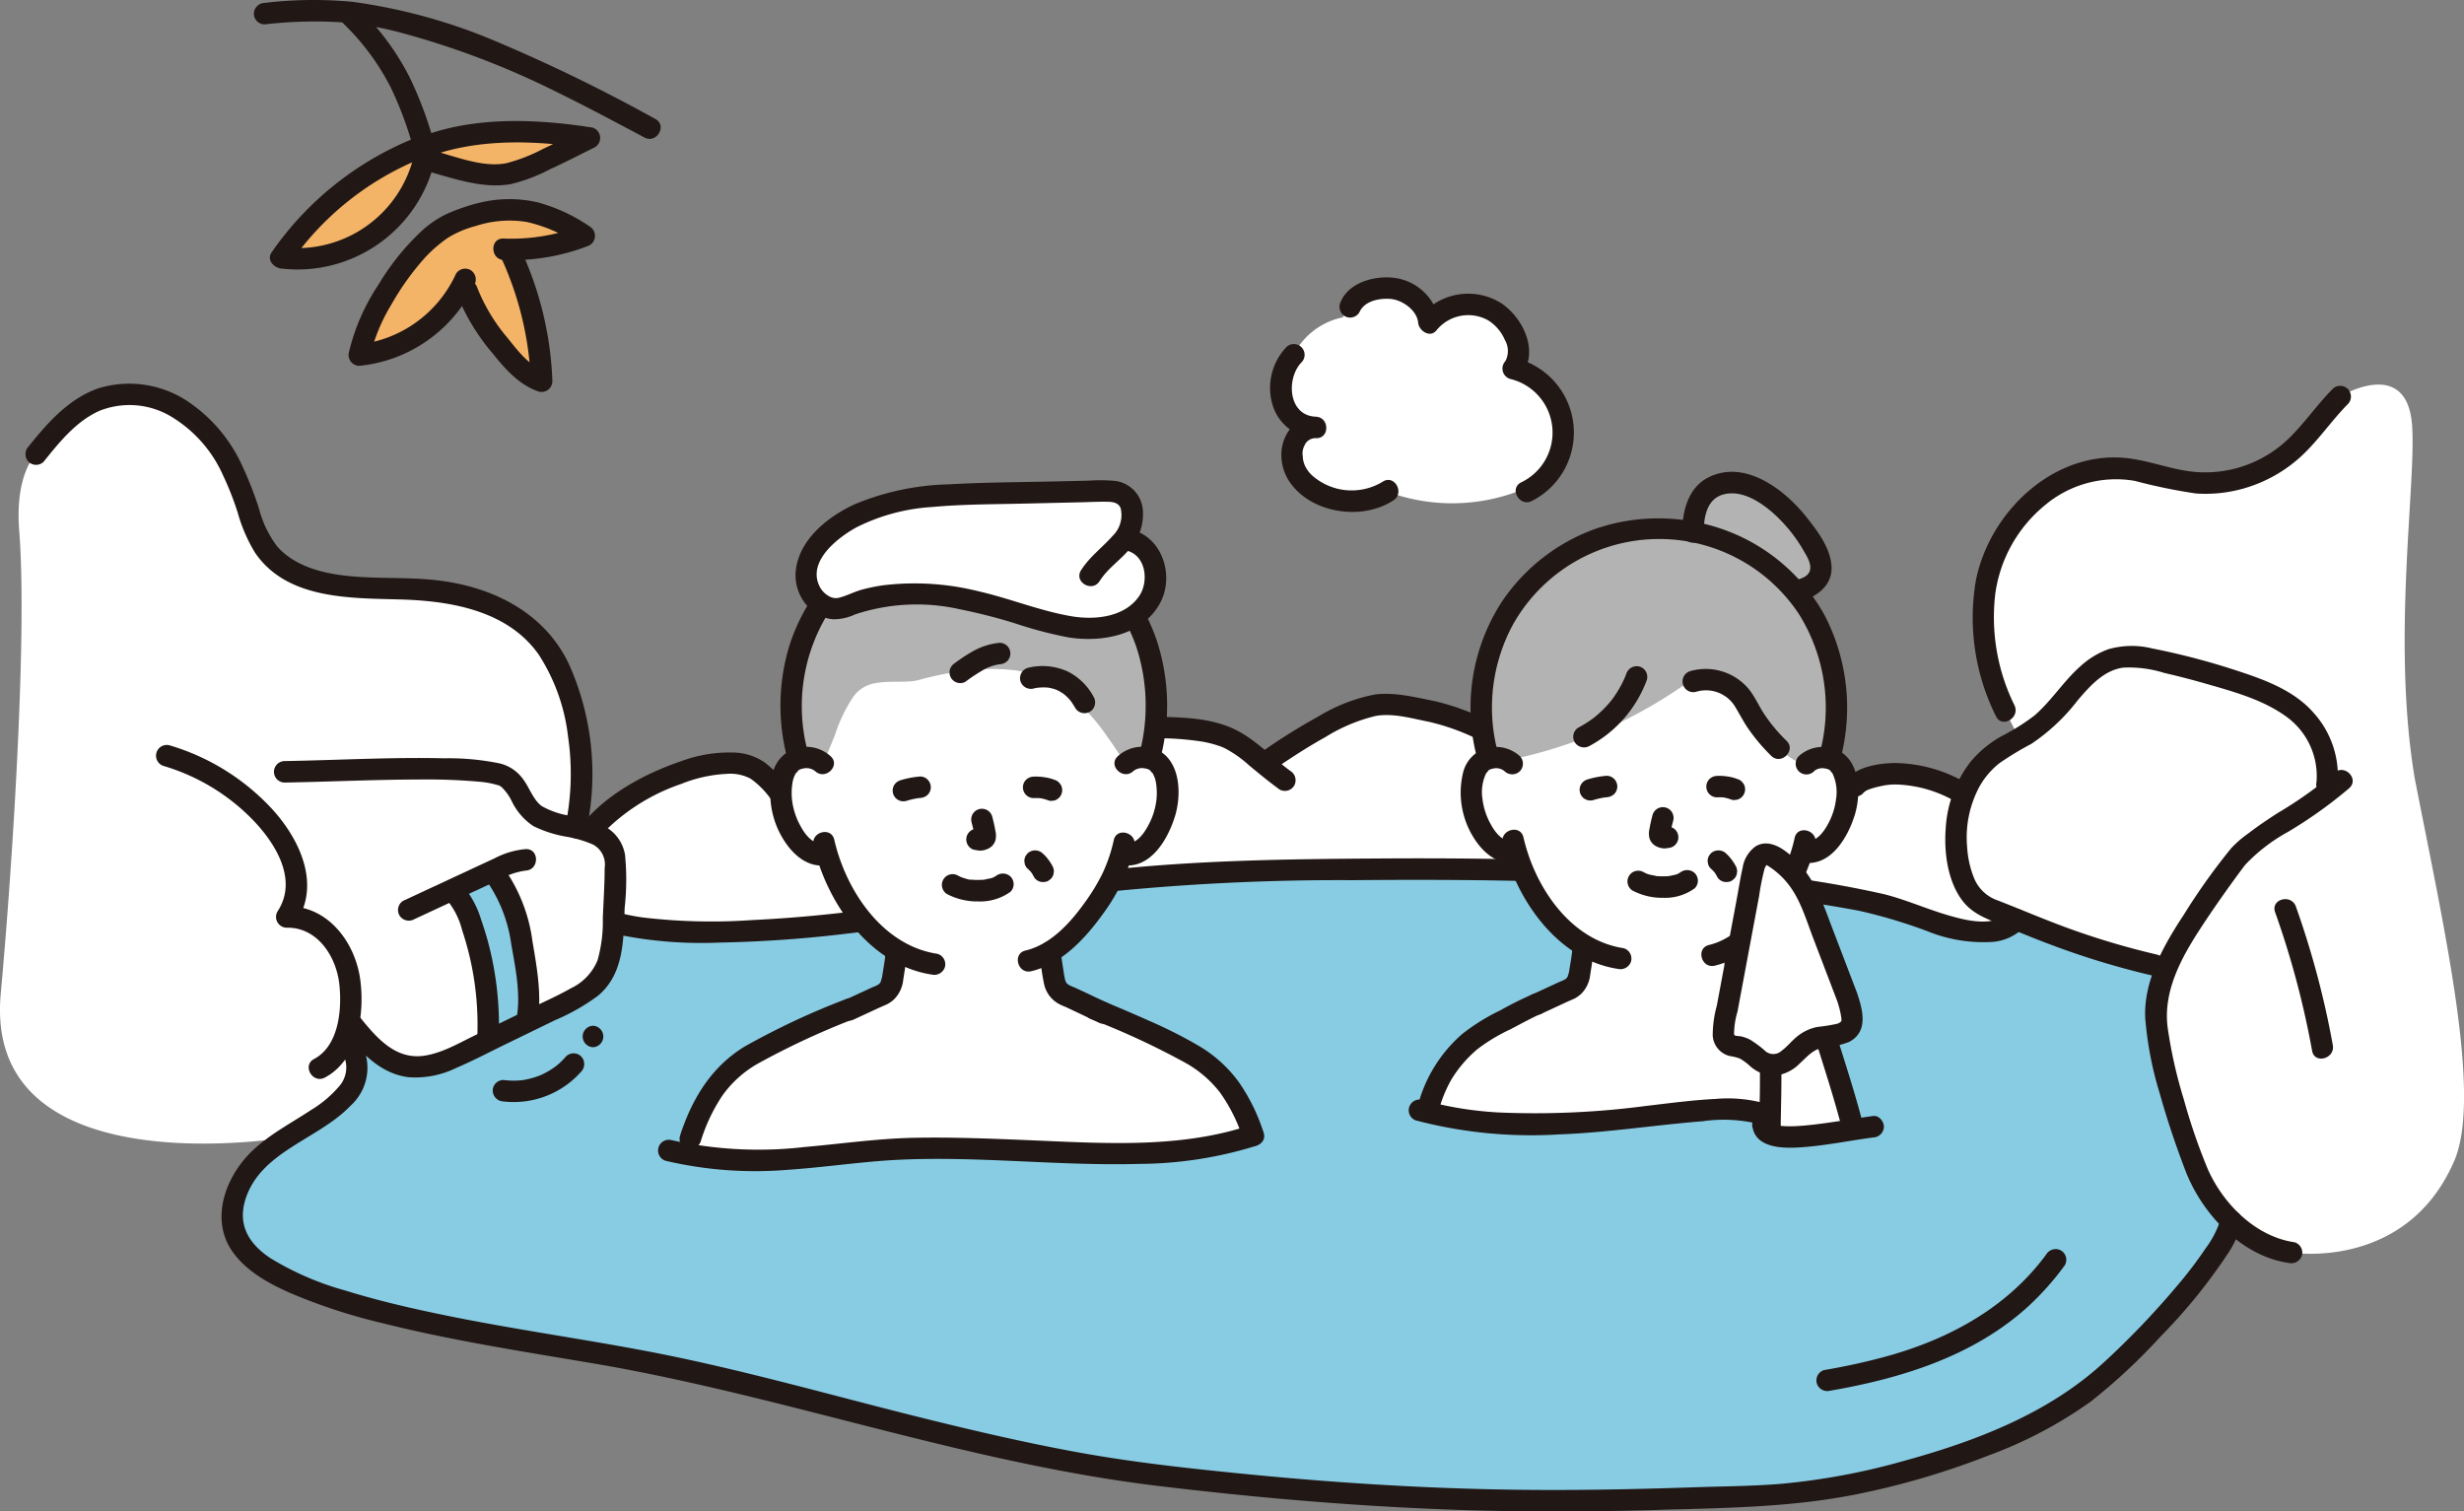 <svg xmlns="http://www.w3.org/2000/svg" width="280" height="171.75" viewBox="0 0 280 171.75">
  <rect x="0" y="0" width="280" height="171.75" fill="#808080" stroke="none"/>
  <g id="_11189_color" data-name="11189_color" transform="translate(0 -0.009)">
    <path id="パス_688" data-name="パス 688" d="M146.013,116.595c-5.707-4.157-5.046-5.808-14.573-5.986l-42.685,7.669a14.491,14.491,0,0,0-1.9-2.153,5.534,5.534,0,0,0-1.366-.988,6.134,6.134,0,0,0-2.251-.464c-4.856-.3-12.774,3.721-15.928,7.43l-1.861-.085c1.281-6.015.586-13.524-2.33-18.935-2.2-4.093-6.082-6.357-10.48-7.455-3.813-.946-7.821-.726-11.768-.921s-8.217-1.19-10.535-4.167a16.7,16.7,0,0,1-2.306-5.155c-1.153-3.41-2.709-6.814-5.429-9.333s-6.8-4.02-10.474-3.007c-3.465.946-5.862,3.8-8.028,6.5,0,0-2.434,2.191-1.915,8.707.915,11.489-.7,37.25-2.1,52.632C-1.542,158.774,20.62,158.9,32.681,157.2c1.4-.9,2.893-1.764,4.216-2.707,2.153-1.537,3.923-3.434,3.721-5.441a6.518,6.518,0,0,0-.47-1.653l1.449-1.189c1.883,2.028,3.87,3.355,6.87,2.881a16.678,16.678,0,0,0,4.6-1.7l10.749-5.227a11.013,11.013,0,0,0,4.511-3.245,7.615,7.615,0,0,0,1.169-3.306l.888-2.677c9.114,2.227,29.446-.018,42.007-2.733,13.921-3.008,27.354-3.428,48.363-3.5,11.822-.043,23.675.329,35.449,1.446a146.564,146.564,0,0,1,17.008,2.452c4.246.915,9.382,3.953,13.677,3.093.128-.031.256-.067.378-.1a4.061,4.061,0,0,0,1.891-1.147,95.526,95.526,0,0,0,17.068,5.459,14.711,14.711,0,0,0-.7,2.023,11.707,11.707,0,0,0-.491,4.141c.593,5.356,2.407,10.973,4.464,16.51,1.653,4.453,6.2,9.089,10.914,9.7,0,0,13.039,2.09,18.462-10.382,3.219-7.4-1.118-26.333-4.473-43.516-2.644-15.759.2-33.552-.305-40.16-.6-7.832-8.133-3.246-8.133-3.246-2,1.989-3.545,4.411-5.673,6.263A14.867,14.867,0,0,1,248.652,82.7c-2.4-.335-4.707-1.26-7.123-1.5-6.624-.663-13,4.313-15.177,10.608-1.9,5.482-1,11.619,1.51,16.9l1.589,3.153a23.16,23.16,0,0,0-3.106,1.937,10.37,10.37,0,0,0-3.155,4.386l-.315-.183a16.287,16.287,0,0,0-7.524-2.135c-.69,0-3.66.3-4.542,1.389l-42.3-6.371a31.371,31.371,0,0,0-5.759-2.084c-2.25-.389-5.024-1.19-7.218-.568-3.617,1.025-7.786,3.636-11.154,5.934" transform="translate(0 -27.933)" fill="#fff"/>
    <path id="パス_689" data-name="パス 689" d="M52.737,190.385c.351-.229.695-.462,1.029-.7,2.151-1.535,3.921-3.431,3.721-5.437-.161-1.6-1.573-3.125-.635-4.729,2.44,3.007,4.624,5.375,8.479,4.766a16.677,16.677,0,0,0,4.6-1.7l10.749-5.227a11.013,11.013,0,0,0,4.511-3.245c1.168-1.694,1.288-3.874,1.368-5.931l.009-.216.678.165c9.118,2.225,29.452-.02,42.013-2.735,13.917-3.009,27.352-3.428,48.358-3.5,11.822-.041,23.679.33,35.452,1.447a146.085,146.085,0,0,1,17,2.448c4.246.915,9.386,3.957,13.679,3.093l.379-.094a3.978,3.978,0,0,0,1.884-1.15,95.542,95.542,0,0,0,17.072,5.461,14.845,14.845,0,0,0-.7,2.023,11.706,11.706,0,0,0-.491,4.141c.593,5.356,2.407,10.973,4.464,16.51a16.867,16.867,0,0,0,4.07,6.063c-1.939,7.272-9.559,15.482-15.1,18.326-9.755,5.01-16.905,9.914-32.874,12.947-15.509,2.945-40.5,1.736-74.831-2.44-17.726-2.156-37.386-8.55-55.513-12.4-12.892-2.741-44.939-5.9-48.4-14.641-1.263-3.189.162-6.766,3.374-9.46A59.55,59.55,0,0,1,52.737,190.385Z" transform="translate(-16.867 -63.129)" fill="#87cce3"/>
    <path id="パス_690" data-name="パス 690" d="M86.522,168.823q-.2-.617-.427-1.225a6.243,6.243,0,0,0-2.041-3.146l4.655-2.163c2.677,3.01,3.283,7.134,3.809,11.056a17.749,17.749,0,0,1,.111,6.094q-2.206,1.069-4.407,2.142A35.2,35.2,0,0,0,86.522,168.823Z" transform="translate(-32.778 -63.284)" fill="#87cce3"/>
    <path id="パス_691" data-name="パス 691" d="M52.943,39.927q-.31-.029-.619-.072A34.2,34.2,0,0,1,68.86,27.078,14.622,14.622,0,0,1,52.943,39.927Z" transform="translate(-20.405 -10.556)" fill="#f4b467"/>
    <path id="パス_692" data-name="パス 692" d="M96.61,25.323l.075-.037c-7.456-1.185-15.857-.863-20.552,1.886,6.5,1.908,9.646,2.884,12.323,1.906A79.02,79.02,0,0,0,96.61,25.323Z" transform="translate(-29.69 -9.603)" fill="#f4b467"/>
    <path id="パス_693" data-name="パス 693" d="M87.033,39.461c-2.9-.739-6.047-.437-10.072,1.385a17.033,17.033,0,0,0-4.426,3.994c-2.554,3.472-4.7,6.546-5.6,10.759a15.314,15.314,0,0,0,11.9-8.288c.183.533.312.9.312.9a22.111,22.111,0,0,0,3.512,5.97c1.072,1.326,2.906,3.739,5,4.382-.043-4.749-1.2-9.272-3.682-14.964a22.059,22.059,0,0,0,8.554-1.549,18.324,18.324,0,0,0-5.488-2.592Z" transform="translate(-26.101 -15.239)" fill="#f4b467"/>
    <path id="パス_694" data-name="パス 694" d="M6.815,80.32c1.779-2.213,3.685-4.6,6.344-5.782a9.216,9.216,0,0,1,8.1.631,14.775,14.775,0,0,1,5.965,6.762,33.521,33.521,0,0,1,1.642,4.185,17.955,17.955,0,0,0,1.961,4.536c3.627,5.338,10.809,5.161,16.528,5.324s12.195,1.248,15.724,6.28a21.708,21.708,0,0,1,3.325,9.32,29.048,29.048,0,0,1-.28,10.034c-.319,1.532,2.033,2.188,2.353.648A30.472,30.472,0,0,0,66.5,103.315c-2.766-5.844-8.633-8.751-14.824-9.5-3.58-.432-7.205-.134-10.781-.566-2.726-.329-5.7-1.173-7.564-3.323A12.046,12.046,0,0,1,31.3,85.711a41.412,41.412,0,0,0-1.859-4.785,17.523,17.523,0,0,0-6.232-7.442A11.981,11.981,0,0,0,12.977,72c-3.355,1.2-5.717,3.9-7.887,6.6a1.258,1.258,0,0,0,0,1.726,1.229,1.229,0,0,0,1.725,0Z" transform="translate(-1.851 -27.849)" fill="#211715"/>
    <path id="パス_695" data-name="パス 695" d="M372.2,108.166a22.564,22.564,0,0,1-2.172-12.782,15.789,15.789,0,0,1,5.6-9.939,12.537,12.537,0,0,1,10.244-2.788,62.765,62.765,0,0,0,6.918,1.427,15.763,15.763,0,0,0,6.125-.775,16.192,16.192,0,0,0,6.1-3.674c1.845-1.773,3.286-3.913,5.088-5.728a1.221,1.221,0,0,0-1.725-1.726c-1.647,1.66-2.994,3.585-4.622,5.263a13.659,13.659,0,0,1-11.576,4.14c-2.446-.321-4.766-1.245-7.227-1.513-8.29-.9-15.6,6.124-17.142,13.892a25.033,25.033,0,0,0,2.281,15.434c.667,1.421,2.771.183,2.107-1.232Z" transform="translate(-143.277 -28.004)" fill="#211715"/>
    <path id="パス_696" data-name="パス 696" d="M55.064,195.41a3.242,3.242,0,0,1-.408,3.636,13.2,13.2,0,0,1-3.226,2.725c-2.318,1.529-4.849,2.827-6.837,4.8-2.921,2.9-4.669,7.708-2.023,11.37,1.567,2.169,4.07,3.538,6.466,4.6a64.519,64.519,0,0,0,10.474,3.433c7.854,1.973,15.872,3.211,23.852,4.557,9.711,1.639,19.234,4.081,28.77,6.519,11.759,3.007,23.547,5.99,35.621,7.437,11.031,1.323,22.109,2.282,33.213,2.684,7.963.287,15.93.259,23.894.026,7.564-.221,15.1-.3,22.538-1.836a88.944,88.944,0,0,0,14.58-4.312,48.924,48.924,0,0,0,11.719-6.17,66.111,66.111,0,0,0,7.907-7.37,62.71,62.71,0,0,0,7.53-9.239,11.785,11.785,0,0,0,1.7-3.618c.342-1.53-2.01-2.183-2.353-.648a10.682,10.682,0,0,1-1.7,3.411,46.922,46.922,0,0,1-3.342,4.388,93.965,93.965,0,0,1-8.293,8.659c-6.312,5.8-14.557,8.942-22.718,11.179a76.812,76.812,0,0,1-13.815,2.59c-3.273.276-6.58.289-9.862.4-7.327.25-14.655.393-21.986.257-10.028-.183-20.043-.845-30.021-1.848-5.97-.6-11.937-1.257-17.844-2.322-5.872-1.06-11.689-2.408-17.48-3.838-10.719-2.646-21.373-5.753-32.232-7.791-7.439-1.4-14.937-2.449-22.355-3.965-3.861-.789-7.713-1.671-11.479-2.84a33.288,33.288,0,0,1-8.479-3.652c-2.444-1.6-3.855-3.777-2.863-6.806,1.765-5.387,8.29-6.751,11.888-10.524a5.816,5.816,0,0,0,1.513-6.546c-.549-1.457-2.906-.826-2.353.648Z" transform="translate(-16.093 -75.624)" fill="#211715"/>
    <path id="パス_697" data-name="パス 697" d="M58.927,172.191c1.969,2.427,4.16,4.905,7.447,5.288a10.578,10.578,0,0,0,5.341-1.046c1.909-.818,3.76-1.788,5.628-2.7l5.643-2.745a23.657,23.657,0,0,0,4.833-2.745c3.025-2.485,2.928-6.444,3.066-10.017a28.919,28.919,0,0,0,.04-6.029,4.505,4.505,0,0,0-2.189-3.154,12.716,12.716,0,0,0-3.782-1.24,9.361,9.361,0,0,1-3.5-1.142c-.956-.705-1.388-2.074-2.074-3a4.6,4.6,0,0,0-2.651-1.834,28.732,28.732,0,0,0-6.333-.591c-6.066-.143-12.128.215-18.192.315a1.221,1.221,0,0,0,0,2.44c5.046-.083,10.088-.334,15.136-.344a67.959,67.959,0,0,1,6.954.244,9.883,9.883,0,0,1,2.055.363,1.1,1.1,0,0,1,.6.305,5.573,5.573,0,0,1,1.088,1.516,7.047,7.047,0,0,0,2.484,2.871,13.849,13.849,0,0,0,3.606,1.177,12.838,12.838,0,0,1,3.172.919,2.568,2.568,0,0,1,1.312,2.66c0,1.891-.135,3.8-.208,5.688a16.216,16.216,0,0,1-.6,4.8,6.084,6.084,0,0,1-3.025,3.178c-1.586.895-3.269,1.635-4.906,2.431l-6.047,2.94c-1.833.891-3.732,2.017-5.785,2.3-3.348.454-5.494-2.234-7.389-4.57a1.227,1.227,0,0,0-1.725,0,1.248,1.248,0,0,0,0,1.725Z" transform="translate(-19.9 -55.061)" fill="#211715"/>
    <path id="パス_698" data-name="パス 698" d="M29.916,141.142a23.372,23.372,0,0,1,10.1,6.08c2.59,2.66,5.24,6.843,2.844,10.466a1.229,1.229,0,0,0,1.054,1.836c3.511-.071,5.653,3.309,5.984,6.461.3,2.825-.05,6.954-2.878,8.458-1.387.738-.156,2.845,1.232,2.107,3.791-2.013,4.533-7.259,4.02-11.109-.569-4.267-3.692-8.451-8.357-8.357l1.054,1.836c2.867-4.335.393-9.484-2.714-12.881a25.827,25.827,0,0,0-11.685-7.249,1.221,1.221,0,0,0-.648,2.353Z" transform="translate(-11.333 -54.098)" fill="#211715"/>
    <path id="パス_699" data-name="パス 699" d="M75.98,166.142l6.5-3.021,3.132-1.455a8.335,8.335,0,0,1,3.037-1.056c1.564-.067,1.573-2.507,0-2.44a9.305,9.305,0,0,0-3.546,1.054q-1.688.78-3.373,1.567l-6.986,3.246a1.23,1.23,0,0,0-.437,1.669A1.247,1.247,0,0,0,75.98,166.142Z" transform="translate(-28.915 -61.677)" fill="#211715"/>
    <path id="パス_700" data-name="パス 700" d="M90.86,163.379a16.563,16.563,0,0,1,2.616,6.973c.461,2.6,1.052,5.485.636,8.113a1.259,1.259,0,0,0,.854,1.5,1.23,1.23,0,0,0,1.5-.854c.48-3.028-.079-6.166-.592-9.16a18.472,18.472,0,0,0-2.906-7.808,1.255,1.255,0,0,0-1.669-.437,1.23,1.23,0,0,0-.438,1.669Z" transform="translate(-35.37 -62.996)" fill="#211715"/>
    <path id="パス_701" data-name="パス 701" d="M83.389,166.726a8.77,8.77,0,0,1,1.52,3.18,35.067,35.067,0,0,1,1.07,3.99,34.344,34.344,0,0,1,.657,8.034c-.051,1.57,2.389,1.568,2.44,0a37.112,37.112,0,0,0-.807-8.962,35.159,35.159,0,0,0-1.2-4.25A10.581,10.581,0,0,0,85.111,165c-1.051-1.172-2.772.559-1.726,1.725Z" transform="translate(-32.391 -64.189)" fill="#211715"/>
    <path id="パス_702" data-name="パス 702" d="M48.51,2.78a49.453,49.453,0,0,1,8.863-.229,39.1,39.1,0,0,1,6.976,1.268A94.574,94.574,0,0,1,81.779,10.5c3.338,1.639,6.619,3.39,9.9,5.135,1.386.736,2.623-1.37,1.232-2.107A187.563,187.563,0,0,0,74.931,4.762,63.5,63.5,0,0,0,58.5.217,47.149,47.149,0,0,0,48.51.339a1.255,1.255,0,0,0-1.22,1.22,1.229,1.229,0,0,0,1.22,1.22Z" transform="translate(-18.442)" fill="#211715"/>
    <path id="パス_703" data-name="パス 703" d="M63.753,3.083a27.523,27.523,0,0,1,5.368,7.25,40.625,40.625,0,0,1,3.005,8.673c.375,1.525,2.729.878,2.353-.649A43.419,43.419,0,0,0,71.228,9.1a29.55,29.55,0,0,0-5.75-7.744c-1.122-1.1-2.849.624-1.725,1.725Z" transform="translate(-24.719 -0.389)" fill="#211715"/>
    <path id="パス_704" data-name="パス 704" d="M66.568,25.812a36.217,36.217,0,0,0-16.1,12.917c-.6.844.244,1.731,1.054,1.836A16.029,16.029,0,0,0,68.866,28.88a1.221,1.221,0,0,0-2.353-.648,13.629,13.629,0,0,1-14.992,9.894l1.054,1.836A33.3,33.3,0,0,1,67.217,28.168a1.257,1.257,0,0,0,.854-1.5,1.229,1.229,0,0,0-1.5-.854Z" transform="translate(-19.602 -10.046)" fill="#211715"/>
    <path id="パス_705" data-name="パス 705" d="M79.674,26.436c5.511-1.91,11.8-1.675,17.487-.785l-.291-2.23c-1.556.769-3.1,1.567-4.671,2.3A19.256,19.256,0,0,1,88.05,27.34c-2.446.5-5.336-.58-7.686-1.249a1.221,1.221,0,0,0-.648,2.353c2.81.8,5.878,1.8,8.829,1.278a19.135,19.135,0,0,0,4.4-1.667c1.743-.793,3.444-1.678,5.16-2.527a1.232,1.232,0,0,0-.292-2.23c-6.111-.956-12.852-1.271-18.784.785-1.475.511-.841,2.867.648,2.353Z" transform="translate(-30.491 -8.792)" fill="#211715"/>
    <path id="パス_706" data-name="パス 706" d="M82.562,44.019a24.078,24.078,0,0,0,9.5-1.564,1.237,1.237,0,0,0,.292-2.23,19.37,19.37,0,0,0-5.94-2.759,14.3,14.3,0,0,0-6.588.041,22.447,22.447,0,0,0-3.85,1.326,11.721,11.721,0,0,0-2.954,2.092,28.052,28.052,0,0,0-4.661,5.848A23.67,23.67,0,0,0,64.974,54.5a1.231,1.231,0,0,0,1.176,1.544,16.253,16.253,0,0,0,13.086-9.208,1.261,1.261,0,0,0-.437-1.67,1.23,1.23,0,0,0-1.67.438,13.848,13.848,0,0,1-10.981,8l1.177,1.545a20.427,20.427,0,0,1,2.49-6.1,30.2,30.2,0,0,1,3.913-5.421,16,16,0,0,1,2.463-2.113,11.381,11.381,0,0,1,3.187-1.358,12.287,12.287,0,0,1,5.787-.462,16.668,16.668,0,0,1,5.959,2.639l.292-2.23a22.258,22.258,0,0,1-8.855,1.477c-1.569-.088-1.564,2.352,0,2.44Z" transform="translate(-25.322 -14.465)" fill="#211715"/>
    <path id="パス_707" data-name="パス 707" d="M90.095,47.181A37.111,37.111,0,0,1,93.43,61.123l1.545-1.177c-1.783-.594-3.077-2.353-4.209-3.758a20.409,20.409,0,0,1-3.449-5.743c-.526-1.467-2.885-.834-2.353.649a23.913,23.913,0,0,0,4.079,6.82c1.442,1.79,3.037,3.636,5.287,4.386a1.229,1.229,0,0,0,1.544-1.176,38.8,38.8,0,0,0-3.422-14.591,1.262,1.262,0,0,0-1.5-.854,1.227,1.227,0,0,0-.854,1.5Z" transform="translate(-33.103 -17.796)" fill="#211715"/>
    <path id="パス_708" data-name="パス 708" d="M406.9,136.436a10.7,10.7,0,0,0-2.732-8.57c-2.062-2.338-5.154-3.569-8.044-4.524a81.519,81.519,0,0,0-10.235-2.729,9.681,9.681,0,0,0-4.979.086,9.44,9.44,0,0,0-3.184,1.934c-1.913,1.695-3.278,3.913-5.21,5.59a24.255,24.255,0,0,1-3.756,2.36,12.553,12.553,0,0,0-3.491,2.872,13.6,13.6,0,0,0-2.854,7.61c-.2,2.674.207,5.912,1.837,8.125,1.155,1.568,2.763,2.111,4.493,2.83,1.83.761,3.66,1.525,5.514,2.216a92.152,92.152,0,0,0,11.512,3.517c1.525.353,2.18-2,.648-2.353a88.561,88.561,0,0,1-9.17-2.671c-3.019-1.051-5.939-2.325-8.916-3.481a4.444,4.444,0,0,1-2.677-2.5,11.09,11.09,0,0,1-.805-3.583,12.194,12.194,0,0,1,1.375-6.806,8.981,8.981,0,0,1,2.3-2.713,34.871,34.871,0,0,1,3.608-2.182,22.185,22.185,0,0,0,5.284-4.961c1.373-1.6,2.94-3.4,5.156-3.707a13.267,13.267,0,0,1,4.676.6q2.365.543,4.7,1.216c3.13.9,6.447,1.792,9.127,3.718a8.33,8.33,0,0,1,3.477,7.456,1.263,1.263,0,0,0,.854,1.5,1.228,1.228,0,0,0,1.5-.854Z" transform="translate(-141.313 -46.921)" fill="#211715"/>
    <path id="パス_709" data-name="パス 709" d="M110.454,149.694a22.658,22.658,0,0,1,9.254-5.952,15.778,15.778,0,0,1,5.131-1.135,4.935,4.935,0,0,1,2.735.544,9.7,9.7,0,0,1,2.406,2.471,1.255,1.255,0,0,0,1.669.437,1.229,1.229,0,0,0,.438-1.669,14.339,14.339,0,0,0-2.887-3.067,6.511,6.511,0,0,0-3.681-1.143,15.757,15.757,0,0,0-5.843.989c-3.976,1.349-8.167,3.58-10.948,6.8C107.706,149.151,109.425,150.884,110.454,149.694Z" transform="translate(-42.279 -54.661)" fill="#211715"/>
    <path id="パス_710" data-name="パス 710" d="M114.284,168.525a47.392,47.392,0,0,0,11.659.942,143.051,143.051,0,0,0,14.69-1.037c4.793-.559,9.573-1.281,14.305-2.224,4.27-.854,8.517-1.722,12.842-2.266a261.572,261.572,0,0,1,30.128-1.564c12.882-.122,25.763.017,38.61,1.058a167.072,167.072,0,0,1,18.94,2.411,59.333,59.333,0,0,1,7.732,2.305,16.873,16.873,0,0,0,7.63,1.227,5.711,5.711,0,0,0,3.425-1.656c1.088-1.133-.636-2.862-1.725-1.726-1.689,1.761-4.782.982-6.826.393-2.485-.716-4.859-1.791-7.37-2.423a121.714,121.714,0,0,0-18.365-2.673c-12.756-1.188-25.56-1.464-38.362-1.386-10.309.061-20.66.173-30.924,1.258-4.336.458-8.655,1.1-12.928,1.967-4.432.9-8.856,1.753-13.338,2.376-4.88.678-9.793,1.169-14.714,1.4a66.3,66.3,0,0,1-12.452-.3c-.775-.111-1.545-.255-2.307-.438-1.525-.366-2.177,1.986-.649,2.353Z" transform="translate(-44.228 -62.351)" fill="#211715"/>
    <path id="パス_711" data-name="パス 711" d="M260.687,132.293a28.559,28.559,0,0,0-6.05-2.207c-2.231-.432-4.558-1.053-6.843-.761a19.374,19.374,0,0,0-6.4,2.484,68.684,68.684,0,0,0-6.07,3.766c-1.291.878-.071,2.994,1.232,2.107,1.821-1.24,3.672-2.44,5.6-3.509a19.456,19.456,0,0,1,5.723-2.411c2-.357,4.157.3,6.107.677a25.7,25.7,0,0,1,5.467,1.961,1.258,1.258,0,0,0,1.67-.438A1.229,1.229,0,0,0,260.687,132.293Z" transform="translate(-91.555 -50.4)" fill="#211715"/>
    <path id="パス_712" data-name="パス 712" d="M229.9,139.674c-1.992-1.458-3.762-3.373-5.952-4.538-2.79-1.485-6.153-1.552-9.236-1.615a1.221,1.221,0,0,0,0,2.44,32.885,32.885,0,0,1,5.207.389,12.349,12.349,0,0,1,1.747.439,5.368,5.368,0,0,1,1.246.561,13.442,13.442,0,0,1,2.291,1.681c1.133.947,2.275,1.878,3.467,2.75a1.229,1.229,0,0,0,1.669-.437,1.248,1.248,0,0,0-.438-1.67Z" transform="translate(-83.271 -52.065)" fill="#211715"/>
    <path id="パス_713" data-name="パス 713" d="M421.077,143.764a45.61,45.61,0,0,1-6.405,4.55c-1.136.732-2.257,1.484-3.328,2.308a12.856,12.856,0,0,0-1.936,1.662,71.665,71.665,0,0,0-5.4,7.567c-2.272,3.452-4.611,7.517-4.4,11.794a40.07,40.07,0,0,0,1.679,8.647c.813,2.909,1.787,5.781,2.859,8.6,1.863,4.907,6.355,9.779,11.766,10.554a1.262,1.262,0,0,0,1.5-.854,1.229,1.229,0,0,0-.854-1.5c-4.411-.628-8.117-4.378-9.853-8.327a67.461,67.461,0,0,1-2.7-7.857,52.988,52.988,0,0,1-1.847-8.191c-.54-4.1,1.51-7.873,3.669-11.195.957-1.473,1.952-2.92,2.972-4.353q.649-.915,1.312-1.818.259-.352.522-.7c.074-.1.149-.2.224-.3a1.119,1.119,0,0,1,.106-.137,19.592,19.592,0,0,1,4.829-3.727,50.414,50.414,0,0,0,7.008-5c1.159-1.064-.57-2.787-1.725-1.725Z" transform="translate(-155.83 -55.929)" fill="#211715"/>
    <path id="パス_714" data-name="パス 714" d="M423.757,168.976a99.956,99.956,0,0,1,4.205,15.756c.279,1.543,2.632.889,2.353-.649a99.966,99.966,0,0,0-4.2-15.756C425.586,166.859,423.227,167.492,423.757,168.976Z" transform="translate(-165.222 -65.314)" fill="#211715"/>
    <path id="パス_715" data-name="パス 715" d="M93,201.682a10.229,10.229,0,0,0,8.833-3.388,1.25,1.25,0,0,0,0-1.726,1.231,1.231,0,0,0-1.725,0,9,9,0,0,1-.719.742q-.2.183-.415.356c.1-.081.006,0-.042.032q-.122.09-.248.176a9.022,9.022,0,0,1-.883.536q-.244.129-.491.244c-.019.009-.227.1-.134.061s-.2.076-.193.074a9.308,9.308,0,0,1-.988.305q-.265.066-.535.117c-.079.015-.159.028-.24.041s-.17.023-.037.007A8.9,8.9,0,0,1,93,199.243a1.22,1.22,0,0,0-1.22,1.22,1.259,1.259,0,0,0,1.22,1.22Z" transform="translate(-35.79 -76.514)" fill="#211715"/>
    <path id="パス_716" data-name="パス 716" d="M109.71,193.517a1.221,1.221,0,0,0,0-2.44A1.221,1.221,0,0,0,109.71,193.517Z" transform="translate(-42.324 -74.511)" fill="#211715"/>
    <path id="パス_717" data-name="パス 717" d="M357.483,144.435a16.462,16.462,0,0,0-8.139-2.3c-1.724.018-4.206.378-5.4,1.746a1.251,1.251,0,0,0,0,1.726,1.232,1.232,0,0,0,1.725,0,1.57,1.57,0,0,1,.719-.475,8.5,8.5,0,0,1,1.226-.344,7.276,7.276,0,0,1,1.921-.212,14.264,14.264,0,0,1,6.721,1.967A1.221,1.221,0,0,0,357.483,144.435Z" transform="translate(-133.991 -55.424)" fill="#211715"/>
    <path id="パス_718" data-name="パス 718" d="M339.9,248.773c8.071-1.392,16.23-3.9,22.428-9.493a31.446,31.446,0,0,0,4.261-4.775,1.229,1.229,0,0,0-.438-1.669,1.248,1.248,0,0,0-1.669.438c-4.381,5.962-10.831,9.517-17.843,11.505a71.537,71.537,0,0,1-7.388,1.641,1.23,1.23,0,0,0-.854,1.5,1.249,1.249,0,0,0,1.5.854Z" transform="translate(-131.947 -90.734)" fill="#211715"/>
    <path id="パス_719" data-name="パス 719" d="M255.532,57.441c-.043.052-.085.1-.122.157a4.823,4.823,0,0,0-3.66-3.833c-1.856-.373-4.6.255-5.291,2.028L245.6,57a7.916,7.916,0,0,0-2.6,1.03q-.3.183-.578.391a7.93,7.93,0,0,0-2.318,2.7l-.018.1a5.368,5.368,0,0,0-1.337,5.193,4.026,4.026,0,0,0,3.811,3.094,2.631,2.631,0,0,0-2.615,2.172c-.348,1.564-.02,4.116,3.81,5.684a8.343,8.343,0,0,0,6.909-.569,21.229,21.229,0,0,0,14.9-.048l2.2-.841.2-.073a7.475,7.475,0,0,0-2.989-13.017c1.553-1.8-.03-5.134-2.026-6.422a5.873,5.873,0,0,0-7.412,1.05Z" transform="translate(-93.031 -20.923)" fill="#fff"/>
    <path id="パス_720" data-name="パス 720" d="M271.395,77.073a8.713,8.713,0,0,0-1.82-16.215l.538,2.039c2.135-2.663.384-6.482-2.121-8.235a7.048,7.048,0,0,0-9.171,1.3l2.083.863a5.961,5.961,0,0,0-5.223-5.11c-2.164-.251-5.052.515-6,2.689a1.26,1.26,0,0,0,.438,1.67,1.229,1.229,0,0,0,1.669-.438c.564-1.294,2.25-1.614,3.53-1.515,1.32.1,3.015,1.274,3.145,2.7.083.919,1.358,1.778,2.083.863a4.651,4.651,0,0,1,5.842-1.151,4.9,4.9,0,0,1,1.93,2.251,2.485,2.485,0,0,1,.068,2.39,1.237,1.237,0,0,0,.538,2.039,6.267,6.267,0,0,1,1.237,11.755c-1.4.719-.163,2.826,1.232,2.107Z" transform="translate(-97.309 -20.143)" fill="#211715"/>
    <path id="パス_721" data-name="パス 721" d="M238.462,64.4a6.725,6.725,0,0,0-1.623,6.483,5.3,5.3,0,0,0,4.961,3.886c1.576.046,1.56-2.356,0-2.44-2.181-.118-3.7,1.811-3.908,3.821a5.508,5.508,0,0,0,1.287,4.076c2.612,3.172,8.039,3.852,11.437,1.6,1.3-.863.082-2.978-1.232-2.107a6.78,6.78,0,0,1-8-.7,3.62,3.62,0,0,1-.874-1.211,2.982,2.982,0,0,1-.21-1.012,1.849,1.849,0,0,1,.18-1.153,1.357,1.357,0,0,1,1.318-.877v-2.44c-3.172-.093-3.416-4.385-1.612-6.2a1.221,1.221,0,0,0-1.725-1.726Z" transform="translate(-92.261 -24.97)" fill="#211715"/>
    <path id="パス_722" data-name="パス 722" d="M311.159,156.259l-3.573-12.435-4.758.427a23.05,23.05,0,0,0,4.891-6.954,16.971,16.971,0,0,0,.764-2.074l.214.035a2.877,2.877,0,0,0,2.221-.641,7.9,7.9,0,0,0,2.318-3.758,7.247,7.247,0,0,0-.212-5.111,2.3,2.3,0,0,0-1.437-1.106l.07-.281a20.893,20.893,0,0,0,.727-6.305,19.586,19.586,0,0,0-7.817-15.338A19.855,19.855,0,0,0,292.2,98.586a19.6,19.6,0,0,0-11.919,3.8,20.024,20.024,0,0,0-8.268,15.667,21.859,21.859,0,0,0,.739,6.305l.078.305a2.292,2.292,0,0,0-1.361,1.08,7.247,7.247,0,0,0-.212,5.111,7.9,7.9,0,0,0,2.318,3.758,2.821,2.821,0,0,0,2.4.6,19.877,19.877,0,0,0,3.77,7.114,16.308,16.308,0,0,0,3.9,3.507c0,.046-.01.087-.013.133h-.021a22.2,22.2,0,0,1-.3,2.323,10.819,10.819,0,0,1-.254,1.346,2.115,2.115,0,0,1-1.442,1.3c-.061.021-1.764.817-3.254,1.5h.183l-.231.107v-.005c-1.055.409-3.441,1.764-5.411,2.751a14.485,14.485,0,0,0-7.015,9.5c8.488,1.186,14.318,1.593,21.909.847,7-.687,12.878-1.857,16.39-.566-1.227,3.635,4.292,2.6,10.107,1.721C313.44,163.4,312.182,159.554,311.159,156.259Z" transform="translate(-103.688 -38.441)" fill="#fff"/>
    <path id="パス_723" data-name="パス 723" d="M316.286,114.676a19.805,19.805,0,0,0-4.918-12.659l.392.191a.719.719,0,0,0,.111-.021c1.226-.251,2.518-1.053,2.623-2.292a4,4,0,0,0-.45-2.087,16.29,16.29,0,0,0-7.225-7.351,5.54,5.54,0,0,0-2.9-.523,3.871,3.871,0,0,0-2.684,1.3,4.145,4.145,0,0,0-1.018,2.047,11.1,11.1,0,0,0-.227,2.275,21.463,21.463,0,0,0-3.885-.345,19.6,19.6,0,0,0-11.919,3.8,20.1,20.1,0,0,0-7.4,10.4,21.5,21.5,0,0,0-.865,5.271,22.049,22.049,0,0,0,.819,6.606,3.167,3.167,0,0,1,.815-.129,2.719,2.719,0,0,1,1.342.3,53.385,53.385,0,0,0,19.7-8.3,5.118,5.118,0,0,1,7.428,1.966c.16.319.309.6.439.821.982,1.681,3.812,5.545,6.319,5.987a2.562,2.562,0,0,1,1.966-.779,3.23,3.23,0,0,1,.741.108A21.286,21.286,0,0,0,316.286,114.676Z" transform="translate(-107.594 -35.059)" fill="#b3b3b3"/>
    <path id="パス_724" data-name="パス 724" d="M325.233,132.77a18.393,18.393,0,0,1-2.454-2.917c-.664-.976-1.114-2.08-1.862-2.994a6.38,6.38,0,0,0-6.637-1.994,1.221,1.221,0,0,0,.648,2.353,3.894,3.894,0,0,1,2.572.09,3.57,3.57,0,0,1,.534.262c.095.055.187.113.278.174.055.036.109.074.162.113-.055-.045-.05-.04.013.012a3.9,3.9,0,0,1,.909,1.032c.54.889.989,1.8,1.6,2.647a21.348,21.348,0,0,0,2.51,2.947C324.641,135.582,326.369,133.859,325.233,132.77Z" transform="translate(-122.224 -48.591)" fill="#211715"/>
    <path id="パス_725" data-name="パス 725" d="M315.823,94.768c-.011-1.769.353-3.891,2.372-4.34,1.944-.431,3.9.789,5.327,1.995a17.2,17.2,0,0,1,3.69,4.514c.363.622.91,1.495.642,2.252-.244.683-1.185.922-1.8,1.06-1.532.34-.883,2.693.649,2.353,1.911-.427,3.731-1.769,3.635-3.912-.093-2.1-1.562-4.019-2.813-5.606-2.459-3.119-6.938-6.6-11.087-4.6-2.385,1.146-3.069,3.857-3.054,6.291a1.221,1.221,0,0,0,2.44,0Z" transform="translate(-122.209 -34.272)" fill="#211715"/>
    <path id="パス_726" data-name="パス 726" d="M286.086,183.117q1.319-.606,2.634-1.22c.2-.095.412-.183.613-.281-.6.3-.049.027.076-.026.141-.061.281-.118.416-.191a3.676,3.676,0,0,0,.675-.481,3.553,3.553,0,0,0,1.053-2.191c.168-1.08.355-2.155.438-3.246a1.225,1.225,0,0,0-1.22-1.22,1.25,1.25,0,0,0-1.22,1.22c-.022.287-.048.573-.082.86-.006.046-.051.389-.018.157-.017.122-.035.244-.054.366-.061.406-.134.811-.2,1.22-.024.154-.049.309-.084.462a4.1,4.1,0,0,0-.127.433c.027-.265.076-.167.007-.041-.021.038-.192.281-.061.112s-.077.068-.1.1c-.153.17.213-.127-.008.012-.077.049-.151.1-.231.14s-.266.129-.078.046c-.157.07-.32.128-.477.2-.232.1-.462.212-.694.319l-2.49,1.152a1.225,1.225,0,0,0-.438,1.669,1.255,1.255,0,0,0,1.67.438Z" transform="translate(-110.849 -67.953)" fill="#211715"/>
    <path id="パス_727" data-name="パス 727" d="M320.908,175.7a30.2,30.2,0,0,0,.488,3.491,3.322,3.322,0,0,0,1.881,2.4,4.522,4.522,0,0,0,.549.226c-.443-.133-.339-.149-.225-.094.093.045.188.087.282.131q.5.232.994.467l2.543,1.2a1.248,1.248,0,0,0,1.67-.437,1.235,1.235,0,0,0-.438-1.669c-1.29-.61-2.571-1.246-3.875-1.825-.134-.061-.275-.108-.408-.168.244.11-.126-.073-.168-.1s-.078-.047-.115-.073q-.113-.077.074.065c-.077-.02-.172-.163-.228-.218-.147-.145.141.233-.022-.049a1.757,1.757,0,0,0-.1-.189c.076.183.091.215.046.094-.015-.044-.029-.089-.042-.135-.023-.08-.042-.162-.061-.244-.08-.377-.122-.762-.188-1.142-.115-.689-.155-1-.218-1.736a1.22,1.22,0,0,0-2.44,0Z" transform="translate(-125.144 -68.04)" fill="#211715"/>
    <path id="パス_728" data-name="パス 728" d="M278.813,140.179a4.071,4.071,0,0,0-4.438-.66,3.869,3.869,0,0,0-2.022,2.6,9.644,9.644,0,0,0,1.4,7.61c.992,1.476,2.562,2.806,4.459,2.562a1.26,1.26,0,0,0,1.22-1.22,1.228,1.228,0,0,0-1.22-1.22c-1.3.17-2.15-.91-2.715-1.952a7.794,7.794,0,0,1-.931-2.889,4.963,4.963,0,0,1,.494-3.022c-.2.325.311-.262.115-.122a1.064,1.064,0,0,1,.549-.251,1.478,1.478,0,0,1,1.366.29,1.248,1.248,0,0,0,1.725,0,1.232,1.232,0,0,0,0-1.726Z" transform="translate(-106.109 -54.256)" fill="#211715"/>
    <path id="パス_729" data-name="パス 729" d="M336.4,141.9a1.464,1.464,0,0,1,1.29-.305,1.122,1.122,0,0,1,.624.267c-.191-.139.311.436.116.122a4.951,4.951,0,0,1,.493,3.022A7.831,7.831,0,0,1,338,147.9c-.565,1.043-1.411,2.123-2.715,1.952a1.226,1.226,0,0,0-1.22,1.22,1.25,1.25,0,0,0,1.22,1.22c3.086.4,4.984-2.928,5.756-5.422.693-2.243.654-5.709-1.537-7.142a4.048,4.048,0,0,0-4.819.453,1.22,1.22,0,1,0,1.726,1.726Z" transform="translate(-130.273 -54.255)" fill="#211715"/>
    <path id="パス_730" data-name="パス 730" d="M327.526,155.539a16.891,16.891,0,0,1-.761,2.537c-.117.309-.19.448-.339.819-.122.305.09-.183-.015.037-.037.076-.071.154-.107.231a21.6,21.6,0,0,1-1.859,3.093c-1.612,2.285-3.823,4.776-6.643,5.439-1.528.359-.882,2.712.648,2.353,3.372-.793,5.966-3.607,7.919-6.307a22.146,22.146,0,0,0,2.02-3.306c.122-.253.231-.511.34-.769.13-.311-.1.221.041-.1.093-.2.176-.412.259-.62a16.859,16.859,0,0,0,.849-2.763C330.2,154.655,327.847,154,327.526,155.539Z" transform="translate(-123.592 -60.309)" fill="#211715"/>
    <path id="パス_731" data-name="パス 731" d="M279.918,156.088c1.446,6.341,6.222,13.255,13.074,14.288a1.26,1.26,0,0,0,1.5-.854,1.229,1.229,0,0,0-.854-1.5c-6.064-.915-10.094-6.989-11.37-12.584-.349-1.53-2.7-.883-2.353.649Z" transform="translate(-109.145 -60.272)" fill="#211715"/>
    <path id="パス_732" data-name="パス 732" d="M277.074,123.249a19.8,19.8,0,0,1,1.695-14.622,19.054,19.054,0,0,1,32.438-1.275,20.007,20.007,0,0,1,2.423,15.9c-.371,1.525,1.981,2.177,2.353.649a22.789,22.789,0,0,0-1.821-16.367,21.28,21.28,0,0,0-9.768-9.015,22.119,22.119,0,0,0-16.354-.732,21.616,21.616,0,0,0-10.582,8.318,22.149,22.149,0,0,0-2.736,17.793,1.221,1.221,0,0,0,2.353-.649Z" transform="translate(-106.84 -37.651)" fill="#211715"/>
    <path id="パス_733" data-name="パス 733" d="M303.775,164.421a7.2,7.2,0,0,0,3.465.809,5.718,5.718,0,0,0,3.57-1.083,1.221,1.221,0,0,0,.358-.863,1.242,1.242,0,0,0-.358-.863,1.258,1.258,0,0,0-1.725,0c.423-.329,0-.015-.137.056-.1.054-.375.139.013.006-.094.032-.183.071-.279.1-.256.082-.531.1-.783.179.129-.041.208-.025.024-.007-.077.007-.154.014-.231.019-.183.012-.371.017-.556.015-.166,0-.332-.006-.5-.018-.076,0-.152-.011-.229-.019l-.13-.015q-.143-.018.118.016c-.008-.031-.653-.139-.732-.162-.1-.03-.2-.068-.305-.1-.27-.093.262.122.016.009q-.187-.089-.372-.183a1.22,1.22,0,1,0-1.232,2.107Z" transform="translate(-118.226 -63.202)" fill="#211715"/>
    <path id="パス_734" data-name="パス 734" d="M307.57,151.255c-.137.523-.26,1.053-.351,1.586a2.261,2.261,0,0,0-.008,1,1.483,1.483,0,0,0,.78.96,2.067,2.067,0,0,0,.989.244c.215-.009.42-.061.631-.09a1.221,1.221,0,0,0,.292-2.23l-.292-.122a1.232,1.232,0,0,0-.648,0c-.079.01-.156.029-.234.04l.324-.043a.873.873,0,0,1-.207,0l.325.044a.97.97,0,0,1-.221-.065l.292.122a1.119,1.119,0,0,1-.131-.07l.244.191a.349.349,0,0,1-.054-.054l.19.247a.4.4,0,0,1-.036-.067l.122.292a.537.537,0,0,1-.026-.1l.044.325a.991.991,0,0,1,.006-.229l-.043.324a15.4,15.4,0,0,1,.362-1.657,1.269,1.269,0,0,0-.122-.94,1.22,1.22,0,0,0-1.67-.437,1.26,1.26,0,0,0-.561.732Z" transform="translate(-119.782 -58.631)" fill="#211715"/>
    <path id="パス_735" data-name="パス 735" d="M295.8,147.279a8.68,8.68,0,0,1,1.467-.326l-.324.044c.122-.016.248-.031.372-.043a1.355,1.355,0,0,0,.863-.357,1.22,1.22,0,0,0,0-1.726,1.19,1.19,0,0,0-.863-.357,10.519,10.519,0,0,0-2.164.412,1.281,1.281,0,0,0-.729.561,1.22,1.22,0,0,0,.437,1.67,1.233,1.233,0,0,0,.94.122Z" transform="translate(-114.752 -56.352)" fill="#211715"/>
    <path id="パス_736" data-name="パス 736" d="M319.073,146.972a4.775,4.775,0,0,1,.91.032l-.325-.044a4.722,4.722,0,0,1,1.057.275.924.924,0,0,0,.488.021.906.906,0,0,0,.453-.145,1.22,1.22,0,0,0,.438-1.669l-.191-.244a1.22,1.22,0,0,0-.538-.314,4.621,4.621,0,0,0-.985-.265,6.172,6.172,0,0,0-1.306-.086,1.291,1.291,0,0,0-.863.357,1.22,1.22,0,0,0,.863,2.083Z" transform="translate(-123.953 -56.359)" fill="#211715"/>
    <path id="パス_737" data-name="パス 737" d="M266.28,198.841a14.711,14.711,0,0,1,1.586-4.061,14.045,14.045,0,0,1,2.932-3.4,20.026,20.026,0,0,1,3.736-2.249c.637-.337,1.273-.676,1.913-1.007.3-.153.591-.305.891-.449q.189-.092.381-.18c.236-.109-.092.032.133-.061a1.258,1.258,0,0,0,.854-1.5,1.229,1.229,0,0,0-1.5-.854,40,40,0,0,0-3.81,1.891,23.089,23.089,0,0,0-4.32,2.679,16.178,16.178,0,0,0-5.149,8.537,1.221,1.221,0,0,0,2.353.648Z" transform="translate(-102.906 -72.155)" fill="#211715"/>
    <path id="パス_738" data-name="パス 738" d="M263.272,207.119a51.621,51.621,0,0,0,16.191,1.58c5.5-.2,10.909-1.068,16.382-1.5a16.559,16.559,0,0,1,6.537.366c1.493.5,2.135-1.858.649-2.353a15.977,15.977,0,0,0-5.8-.542c-2.595.127-5.175.483-7.753.78a96.288,96.288,0,0,1-16.764.757,40.14,40.14,0,0,1-8.789-1.436,1.221,1.221,0,0,0-.649,2.353Z" transform="translate(-102.333 -79.785)" fill="#211715"/>
    <path id="パス_739" data-name="パス 739" d="M338.132,192.7c1.064,3.423,2.186,6.832,3.072,10.31a1.221,1.221,0,0,0,2.353-.648c-.886-3.477-2.007-6.885-3.072-10.31C340.02,190.559,337.664,191.2,338.132,192.7Z" transform="translate(-131.837 -74.559)" fill="#211715"/>
    <path id="パス_740" data-name="パス 740" d="M327.722,195.408c.148,2.978,0,5.967-.023,8.947a1.221,1.221,0,0,0,2.44,0c.018-2.98.171-5.969.023-8.947a1.246,1.246,0,0,0-1.22-1.22,1.232,1.232,0,0,0-1.22,1.22Z" transform="translate(-127.792 -75.724)" fill="#211715"/>
    <path id="パス_741" data-name="パス 741" d="M335.057,175.246l-3.513-9.191a20.955,20.955,0,0,0-1.379-3.1,10.523,10.523,0,0,0-3.244-3.449,1.884,1.884,0,0,0-1.083-.408c-.915.04-1.317,1.155-1.485,2.057l-3.233,17.288c-.146.778-.222,1.743.424,2.2a4.015,4.015,0,0,0,1.377.377c1.333.348,2.172,1.882,3.541,2.031a3.187,3.187,0,0,0,2.375-1.037,10.409,10.409,0,0,1,2.025-1.731c1.6-.841,3.7-.137,4.673-1.656C335.892,178.073,335.412,176.285,335.057,175.246Z" transform="translate(-125.187 -62.041)" fill="#fff"/>
    <path id="パス_742" data-name="パス 742" d="M335.463,174.149l-2.821-7.381c-.888-2.324-1.659-4.723-3.233-6.69-1.159-1.446-3.508-3.856-5.516-2.613a3.708,3.708,0,0,0-1.45,2.414c-.276,1.243-.472,2.508-.706,3.76l-1.477,7.9-.753,4.026a12.727,12.727,0,0,0-.463,3.333,2.536,2.536,0,0,0,1.948,2.379,5.168,5.168,0,0,1,1.171.3,6.521,6.521,0,0,1,1.037.763,4.361,4.361,0,0,0,2.73,1.183,4.668,4.668,0,0,0,3-1.4c.857-.778,1.464-1.571,2.652-1.8a10.237,10.237,0,0,0,2.964-.654c2.2-1.151,1.564-3.585.919-5.506-.5-1.481-2.854-.846-2.353.649a10.517,10.517,0,0,1,.535,2.042,1.63,1.63,0,0,1,.023.44c-.034.2.027-.016.042-.037a1.053,1.053,0,0,1-.62.373,20.963,20.963,0,0,1-2.157.34,5.2,5.2,0,0,0-2.309,1.094c-.617.495-1.11,1.141-1.748,1.608a1.39,1.39,0,0,1-1.961-.061,12.742,12.742,0,0,0-1.607-1.186,4.129,4.129,0,0,0-1.071-.388c-.176-.037-.568-.02-.714-.132.012.009-.027.075-.054-.164a9.187,9.187,0,0,1,.389-2.519l.614-3.279,1.226-6.557.614-3.279a27.378,27.378,0,0,1,.577-2.941,1.411,1.411,0,0,1,.286-.61c-.045.041-.209-.089.025.037.114.061.227.139.335.211a9.052,9.052,0,0,1,2.147,2.013c1.349,1.753,1.988,3.992,2.767,6.031l2.658,6.959a1.255,1.255,0,0,0,1.5.854A1.229,1.229,0,0,0,335.463,174.149Z" transform="translate(-124.417 -61.268)" fill="#211715"/>
    <path id="パス_743" data-name="パス 743" d="M326.452,209.067c.415,2.225,3.214,2.351,4.988,2.264,2.925-.144,5.814-.763,8.711-1.147a1.261,1.261,0,0,0,1.22-1.22c0-.592-.562-1.308-1.22-1.22-2.616.348-5.219.858-7.849,1.088-.526.046-1.055.079-1.586.081-.221,0-.442,0-.662-.018-.113-.007-.227-.015-.34-.027-.211-.023,0,0-.115-.018-.17-.033-.334-.078-.5-.122-.3-.08.1.066-.042-.009-.071-.037-.138-.076-.207-.115-.183-.1.056.095,0,0s-.2-.1,0,.017c-.106-.061.006-.074.01.061a2.3,2.3,0,0,0-.066-.261,1.232,1.232,0,0,0-1.5-.854,1.246,1.246,0,0,0-.854,1.5Z" transform="translate(-127.289 -80.924)" fill="#211715"/>
    <path id="パス_744" data-name="パス 744" d="M318.459,160.479a3.776,3.776,0,0,1,.522.549l-.191-.244a3.725,3.725,0,0,1,.39.628,1.176,1.176,0,0,0,1.216.583.907.907,0,0,0,.453-.145l.244-.19a1.22,1.22,0,0,0,.314-.539l.044-.325a1.212,1.212,0,0,0-.167-.616,5.121,5.121,0,0,0-.581-.875,3.851,3.851,0,0,0-.522-.549.908.908,0,0,0-.392-.252,1.255,1.255,0,0,0-1.333.252l-.191.247a1.213,1.213,0,0,0-.167.616l.043.325a1.221,1.221,0,0,0,.314.539Z" transform="translate(-124.048 -61.773)" fill="#211715"/>
    <path id="パス_745" data-name="パス 745" d="M299.076,125c-.036.1-.073.195-.111.292-.012.029-.122.292-.057.143s-.051.112-.064.14q-.065.143-.133.282-.24.492-.522.96t-.6.911q-.092.126-.187.251c.1-.137.03-.04-.034.04q-.183.222-.37.437a13.205,13.205,0,0,1-1.582,1.5c-.268.217.2-.14-.083.061-.069.051-.139.1-.21.153q-.233.166-.473.322c-.321.207-.651.4-.989.575a1.229,1.229,0,0,0-.438,1.669,1.248,1.248,0,0,0,1.67.437,13.977,13.977,0,0,0,6.54-7.531,1.226,1.226,0,0,0-.854-1.5,1.252,1.252,0,0,0-1.5.854Z" transform="translate(-114.283 -48.394)" fill="#211715"/>
    <path id="パス_746" data-name="パス 746" d="M186.1,158.285c-2.989-1.943-7.9-3.982-11.4-5.45-1.421-.671-3.392-1.6-3.46-1.628-1.635-.592-1.573-1.642-1.778-2.82-.131-.764-.233-1.525-.293-2.288,3.788-2.341,6.727-7.43,7.28-8.931a17.4,17.4,0,0,0,.786-2.135l.22.037a2.961,2.961,0,0,0,2.283-.66,8.117,8.117,0,0,0,2.384-3.866,7.455,7.455,0,0,0-.218-5.257,2.366,2.366,0,0,0-1.476-1.132l.071-.289a21.5,21.5,0,0,0,.748-6.486A20.149,20.149,0,0,0,173.2,101.6a20.422,20.422,0,0,0-12.722-4.248,20.161,20.161,0,0,0-12.262,3.912,20.594,20.594,0,0,0-8.5,16.114,22.485,22.485,0,0,0,.76,6.486l.081.311a2.362,2.362,0,0,0-1.4,1.11,7.456,7.456,0,0,0-.218,5.257,8.122,8.122,0,0,0,2.392,3.864,2.905,2.905,0,0,0,2.471.619,20.436,20.436,0,0,0,3.874,7.318,16.778,16.778,0,0,0,4.016,3.608,22.727,22.727,0,0,1-.312,2.432c-.207,1.176-.142,2.227-1.777,2.818-.061.021-1.614.746-3.073,1.418H146.4c-3.526,1.482-8.772,3.624-11.9,5.661a12.972,12.972,0,0,0-4.339,4.646,24.936,24.936,0,0,0-2.418,6.206c9.128,1.769,17.72-.458,25.38-.647,14.49-.359,28.163,2.237,39.1-1.495C191.083,163.571,189.253,160.244,186.1,158.285Z" transform="translate(-49.817 -37.962)" fill="#fff"/>
    <path id="パス_747" data-name="パス 747" d="M154.443,117.122a17.5,17.5,0,0,0-2.059,4.245c-.314.862-1.4,3.391-1.4,3.391a2.684,2.684,0,0,0-1.942-.711,3.284,3.284,0,0,0-.838.133,22.668,22.668,0,0,1-.842-6.8,20.594,20.594,0,0,1,8.5-16.114,20.16,20.16,0,0,1,12.262-3.912,20.418,20.418,0,0,1,12.724,4.251,20.145,20.145,0,0,1,8.041,15.775,21.929,21.929,0,0,1-.819,6.771,3.316,3.316,0,0,0-.764-.112,2.684,2.684,0,0,0-1.942.711s-1.388-2.135-2.085-3.086a22.6,22.6,0,0,0-4.813-5.135,11.919,11.919,0,0,0-5.643-2.389,23.926,23.926,0,0,0-5.846.051,38,38,0,0,0-5.075,1.037c-1.365.386-3.212.047-4.923.366A3.8,3.8,0,0,0,154.443,117.122Z" transform="translate(-57.462 -37.962)" fill="#b3b3b3"/>
    <path id="パス_748" data-name="パス 748" d="M157.914,184.126q1.351-.622,2.7-1.249c.209-.1.421-.187.628-.288-.6.3-.044.025.082-.028.143-.061.286-.122.422-.193a3.717,3.717,0,0,0,.686-.488,3.617,3.617,0,0,0,1.072-2.232c.171-1.1.362-2.2.448-3.319a1.226,1.226,0,0,0-1.22-1.22,1.249,1.249,0,0,0-1.22,1.22c-.023.294-.05.587-.084.881,0,.043-.051.39-.02.169q-.026.187-.055.372c-.065.417-.137.831-.2,1.248-.025.159-.051.317-.086.473a3.178,3.178,0,0,0-.131.444c.08-.183.093-.215.037-.1l-.033.061c-.02.037-.195.283-.061.117s-.083.074-.109.1c-.154.171.209-.122-.014.017-.079.049-.155.1-.237.143s-.274.134-.087.051c-.159.07-.323.129-.482.2-.238.107-.474.218-.711.327l-2.552,1.18a1.225,1.225,0,0,0-.437,1.669,1.254,1.254,0,0,0,1.669.438Z" transform="translate(-60.867 -68.284)" fill="#211715"/>
    <path id="パス_749" data-name="パス 749" d="M193.646,176.553a30.846,30.846,0,0,0,.5,3.569,3.376,3.376,0,0,0,1.914,2.44,4.109,4.109,0,0,0,.553.229c-.434-.126-.34-.149-.223-.093.1.046.192.089.288.134q.511.238,1.019.479l2.607,1.232a1.22,1.22,0,0,0,1.232-2.107c-1.321-.626-2.635-1.277-3.971-1.87-.135-.061-.276-.109-.411-.168.236.1-.138-.079-.179-.1-.061-.037-.275-.215-.049-.013-.081-.072-.156-.147-.234-.223-.147-.145.136.226-.027-.056a1.207,1.207,0,0,0-.1-.194c.075.183.09.211.045.09-.016-.046-.03-.092-.043-.139-.024-.082-.043-.166-.061-.25-.083-.386-.128-.781-.193-1.17-.029-.176-.057-.351-.083-.527-.005-.035-.054-.392-.03-.2-.046-.351-.082-.7-.112-1.057a1.22,1.22,0,1,0-2.44,0Z" transform="translate(-75.516 -68.37)" fill="#211715"/>
    <path id="パス_750" data-name="パス 750" d="M150.339,140.181a4.148,4.148,0,0,0-4.523-.674,3.946,3.946,0,0,0-2.063,2.655,9.882,9.882,0,0,0,1.434,7.8c1.014,1.509,2.616,2.867,4.556,2.617a1.26,1.26,0,0,0,1.22-1.22,1.227,1.227,0,0,0-1.22-1.22c-1.353.175-2.236-.944-2.823-2.027a7.954,7.954,0,0,1-.962-2.989,7.394,7.394,0,0,1,.046-1.865,3.121,3.121,0,0,1,.467-1.26c-.2.314.312-.27.131-.137a1.165,1.165,0,0,1,.572-.261,1.576,1.576,0,0,1,1.438.305c1.169,1.043,2.9-.677,1.726-1.725Z" transform="translate(-55.957 -54.249)" fill="#211715"/>
    <path id="パス_751" data-name="パス 751" d="M209.572,141.9a1.559,1.559,0,0,1,1.36-.324,1.234,1.234,0,0,1,.65.278c-.179-.131.323.443.131.137a3.118,3.118,0,0,1,.467,1.26,7.315,7.315,0,0,1,.046,1.865,7.975,7.975,0,0,1-.962,2.989c-.586,1.082-1.469,2.2-2.822,2.026a1.226,1.226,0,0,0-1.22,1.22,1.251,1.251,0,0,0,1.22,1.22c3.157.409,5.1-3,5.886-5.551.708-2.291.675-5.841-1.565-7.307a4.128,4.128,0,0,0-4.918.461C206.673,141.227,208.4,142.947,209.572,141.9Z" transform="translate(-80.81 -54.247)" fill="#211715"/>
    <path id="パス_752" data-name="パス 752" d="M200.5,155.963a17.349,17.349,0,0,1-.783,2.61c-.118.309-.2.488-.349.843-.122.3.086-.175-.019.045-.038.079-.073.159-.111.238a22.2,22.2,0,0,1-1.912,3.183c-1.661,2.354-3.934,4.924-6.853,5.612-1.525.359-.882,2.712.648,2.353,3.46-.813,6.121-3.7,8.125-6.471a22.714,22.714,0,0,0,2.078-3.4c.122-.257.235-.519.346-.783.131-.314-.1.213.046-.106.094-.207.179-.419.263-.63a17.343,17.343,0,0,0,.874-2.842c.32-1.532-2.032-2.188-2.353-.648Z" transform="translate(-73.939 -60.476)" fill="#211715"/>
    <path id="パス_753" data-name="パス 753" d="M151.533,156.511c1.485,6.511,6.386,13.61,13.421,14.672a1.259,1.259,0,0,0,1.5-.854,1.229,1.229,0,0,0-.854-1.5c-6.249-.943-10.4-7.2-11.719-12.968-.349-1.53-2.7-.883-2.353.649Z" transform="translate(-59.078 -60.436)" fill="#211715"/>
    <path id="パス_754" data-name="パス 754" d="M179.437,98.895a22.632,22.632,0,0,0-21.285-1.608,22,22,0,0,0-11.732,13.2,23.425,23.425,0,0,0-.244,12.93,1.221,1.221,0,0,0,2.353-.649,20.082,20.082,0,0,1,3.743-17.96,19.836,19.836,0,0,1,25.935-3.8c1.323.854,2.548-1.256,1.232-2.107Z" transform="translate(-56.695 -37.184)" fill="#211715"/>
    <path id="パス_755" data-name="パス 755" d="M210.836,126.9a23.9,23.9,0,0,0-.372-13.36,21.211,21.211,0,0,0-5.814-8.917c-1.159-1.056-2.889.665-1.726,1.726a18.7,18.7,0,0,1,5.19,7.839,21.461,21.461,0,0,1,.372,12.063c-.371,1.525,1.981,2.176,2.353.649Z" transform="translate(-78.984 -40.667)" fill="#211715"/>
    <path id="パス_756" data-name="パス 756" d="M176.057,165.062a7.374,7.374,0,0,0,3.547.828,5.847,5.847,0,0,0,3.647-1.1,1.22,1.22,0,0,0,0-1.726,1.259,1.259,0,0,0-1.726,0c.422-.328-.015-.007-.148.061-.1.054-.379.14.006.01-.1.033-.19.073-.288.1-.259.084-.555.092-.805.183.129-.048.2-.024.015-.006-.079.008-.158.015-.237.02-.19.013-.381.017-.572.016q-.256,0-.512-.019c-.078,0-.156-.012-.235-.02l-.134-.015q-.144-.017.112.015c-.061.067-.656-.138-.752-.167s-.208-.07-.312-.1c-.274-.094.257.122.009.006q-.193-.091-.383-.19a1.22,1.22,0,0,0-1.232,2.107Z" transform="translate(-68.421 -63.451)" fill="#211715"/>
    <path id="パス_757" data-name="パス 757" d="M180.6,152.211a15.649,15.649,0,0,1,.373,1.7l-.043-.324a1.039,1.039,0,0,1,.006.235l.044-.324a.564.564,0,0,1-.026.106l.122-.292a.441.441,0,0,1-.037.068l.19-.247a.34.34,0,0,1-.056.055l.247-.19a1.129,1.129,0,0,1-.135.071l.291-.122a.987.987,0,0,1-.228.066l.325-.044a.918.918,0,0,1-.214,0l.324.043c-.08-.011-.159-.031-.24-.041a.93.93,0,0,0-.488-.022.9.9,0,0,0-.453.145,1.22,1.22,0,0,0-.438,1.669,1.169,1.169,0,0,0,.729.561c.214.029.422.082.64.092a2.106,2.106,0,0,0,.982-.239,1.494,1.494,0,0,0,.805-.976,2.3,2.3,0,0,0-.009-1.011c-.093-.549-.22-1.093-.361-1.632a1.22,1.22,0,0,0-1.5-.854,1.234,1.234,0,0,0-.729.561,1.281,1.281,0,0,0-.122.94Z" transform="translate(-70.193 -58.751)" fill="#211715"/>
    <path id="パス_758" data-name="パス 758" d="M167.832,147.425a8.877,8.877,0,0,1,1.509-.336l-.325.044q.192-.026.383-.045a1.356,1.356,0,0,0,.863-.357,1.22,1.22,0,0,0,0-1.726,1.19,1.19,0,0,0-.863-.357,10.772,10.772,0,0,0-2.216.423,1.286,1.286,0,0,0-.729.561,1.22,1.22,0,0,0,1.377,1.792Z" transform="translate(-64.847 -56.405)" fill="#211715"/>
    <path id="パス_759" data-name="パス 759" d="M191.773,147.107a4.9,4.9,0,0,1,.936.034l-.325-.044a4.84,4.84,0,0,1,1.086.283.924.924,0,0,0,.488.021.906.906,0,0,0,.453-.145,1.22,1.22,0,0,0,.438-1.669l-.191-.247a1.219,1.219,0,0,0-.538-.314,4.743,4.743,0,0,0-1.013-.272,6.314,6.314,0,0,0-1.334-.088,1.294,1.294,0,0,0-.863.357,1.22,1.22,0,0,0,.863,2.083Z" transform="translate(-74.31 -56.41)" fill="#211715"/>
    <path id="パス_760" data-name="パス 760" d="M182.467,101.08c.988-1.647,2.732-2.7,3.874-4.241s1.373-4.155-.323-5.054a4.417,4.417,0,0,0-2.189-.324l-13.665.315c-5.989.137-12.468.448-17.1,4.244a6.969,6.969,0,0,0-2.884,5.027c-.024,2,1.726,4.043,3.7,3.742l.531-.081a20.151,20.151,0,0,1,9.549-1.517,50.294,50.294,0,0,1,11.3,2.429,23.418,23.418,0,0,0,7.63,1.456c2.6-.1,5.323-1.3,6.508-3.615s.146-5.717-2.369-6.386Z" transform="translate(-58.565 -35.654)" fill="#fff"/>
    <path id="パス_761" data-name="パス 761" d="M182.747,100.925c.93-1.479,2.455-2.447,3.538-3.8a5.886,5.886,0,0,0,1.371-4.278,3.6,3.6,0,0,0-3.188-3.312,18.573,18.573,0,0,0-2.928-.026l-3.492.08c-4.148.1-8.316.1-12.461.339a29.479,29.479,0,0,0-10.671,2.264c-3.122,1.434-6.508,4.145-6.72,7.849a5.229,5.229,0,0,0,2.166,4.447,4.148,4.148,0,0,0,2.119.772,5.714,5.714,0,0,0,2.477-.553,22.244,22.244,0,0,1,11.913-.581q3.126.629,6.178,1.568a47.255,47.255,0,0,0,6.161,1.627c3.768.586,8.328-.19,10.364-3.822,1.673-2.982.45-7.349-3-8.368a1.221,1.221,0,0,0-.649,2.353c2.123.628,2.418,3.538,1.312,5.149-1.647,2.406-5.039,2.73-7.668,2.288-3.613-.61-7.062-2.048-10.637-2.853a29.865,29.865,0,0,0-10.691-.68,19.732,19.732,0,0,0-2.522.511c-.839.231-1.625.65-2.455.878a1.532,1.532,0,0,1-1.237-.119,2.623,2.623,0,0,1-1.193-1.328c-1.174-2.772,2.189-5.359,4.25-6.5a22.066,22.066,0,0,1,8.649-2.327c3.39-.316,6.81-.305,10.211-.383l6.68-.154c.976-.023,1.952-.074,2.928-.061.621.008,1.312.067,1.579.716a3.284,3.284,0,0,1-.885,3.143c-1.186,1.346-2.643,2.391-3.611,3.93-.838,1.333,1.273,2.559,2.107,1.231Z" transform="translate(-57.79 -34.883)" fill="#211715"/>
    <path id="パス_762" data-name="パス 762" d="M191.561,126.621c.154-.034.305-.061.463-.09.3-.055-.27.021.037,0l.178-.015a5.642,5.642,0,0,1,.9,0c.267.023-.018-.032-.035-.01.013-.017.183.029.2.033q.2.037.395.089c.141.038.281.082.418.133.012,0,.149.056.148.057q-.237-.1-.11-.045l.107.05a4.938,4.938,0,0,1,.68.4c.035.024.231.15.068.046s.029.025.061.054q.154.13.3.271c.1.1.19.194.28.3.054.061.107.126.16.189.144.173-.1-.141-.012-.016.17.25.336.5.483.761a1.232,1.232,0,0,0,1.669.438,1.246,1.246,0,0,0,.438-1.67,6.788,6.788,0,0,0-2.965-2.909,6.929,6.929,0,0,0-4.514-.414,1.229,1.229,0,0,0-.854,1.5,1.247,1.247,0,0,0,1.5.854Z" transform="translate(-74.1 -48.379)" fill="#211715"/>
    <path id="パス_763" data-name="パス 763" d="M178.7,124.147a19.159,19.159,0,0,1,2.053-1.349c.178-.1.359-.189.544-.272.046-.021.092-.042.138-.061q-.263.11-.082.037c.095-.035.187-.071.282-.1a5.608,5.608,0,0,1,.577-.164c.1-.023.2-.039.3-.058.133-.021.1-.016-.1.012.05-.006.1-.011.151-.015a1.317,1.317,0,0,0,.863-.358,1.22,1.22,0,0,0-.863-2.083,7.747,7.747,0,0,0-2.9.888,18.117,18.117,0,0,0-2.188,1.421,1.316,1.316,0,0,0-.561.729,1.22,1.22,0,0,0,1.792,1.378Z" transform="translate(-68.969 -46.688)" fill="#211715"/>
    <path id="パス_764" data-name="パス 764" d="M129,202.183a19.843,19.843,0,0,1,2.455-5.176,12.523,12.523,0,0,1,4.1-3.665,87.986,87.986,0,0,1,10.724-4.991,1.262,1.262,0,0,0,.854-1.5,1.228,1.228,0,0,0-1.5-.854,85.384,85.384,0,0,0-11.672,5.456c-3.779,2.314-5.963,5.937-7.31,10.08-.488,1.5,1.869,2.135,2.354.649Z" transform="translate(-49.362 -72.513)" fill="#211715"/>
    <path id="パス_765" data-name="パス 765" d="M222.326,201.223a21.311,21.311,0,0,0-2.839-5.777,15.165,15.165,0,0,0-4.565-4.107,53.515,53.515,0,0,0-5.642-2.843c-1.927-.863-4.041-1.755-5.84-2.5a1.229,1.229,0,0,0-1.5.854,1.252,1.252,0,0,0,.854,1.5,87.28,87.28,0,0,1,10.521,4.872,12.9,12.9,0,0,1,4.067,3.453,18.861,18.861,0,0,1,2.592,5.2c.5,1.479,2.86.844,2.353-.649Z" transform="translate(-78.736 -72.512)" fill="#211715"/>
    <path id="パス_766" data-name="パス 766" d="M123.432,213.594a44.588,44.588,0,0,0,13.938,1.019c4.26-.284,8.489-.952,12.756-1.144,9.04-.409,18.07.729,27.11.479a45.553,45.553,0,0,0,13.3-2.052c1.481-.5.846-2.856-.649-2.353-7.822,2.631-16.333,2.082-24.447,1.742-4.579-.193-9.161-.392-13.745-.305-4.161.081-8.282.683-12.423,1.044a45.479,45.479,0,0,1-15.19-.784,1.221,1.221,0,0,0-.648,2.353Z" transform="translate(-47.796 -81.684)" fill="#211715"/>
    <path id="パス_767" data-name="パス 767" d="M191.176,160.479a3.778,3.778,0,0,1,.522.549l-.191-.244a3.728,3.728,0,0,1,.39.628,1.176,1.176,0,0,0,1.216.583.907.907,0,0,0,.453-.145l.247-.19a1.22,1.22,0,0,0,.314-.539l.044-.324a1.212,1.212,0,0,0-.167-.616,5.161,5.161,0,0,0-.581-.875,3.854,3.854,0,0,0-.522-.549,1.255,1.255,0,0,0-1.725,0l-.191.247a1.212,1.212,0,0,0-.167.616l.043.325a1.221,1.221,0,0,0,.314.539Z" transform="translate(-74.413 -61.773)" fill="#211715"/>
  </g>
</svg>
